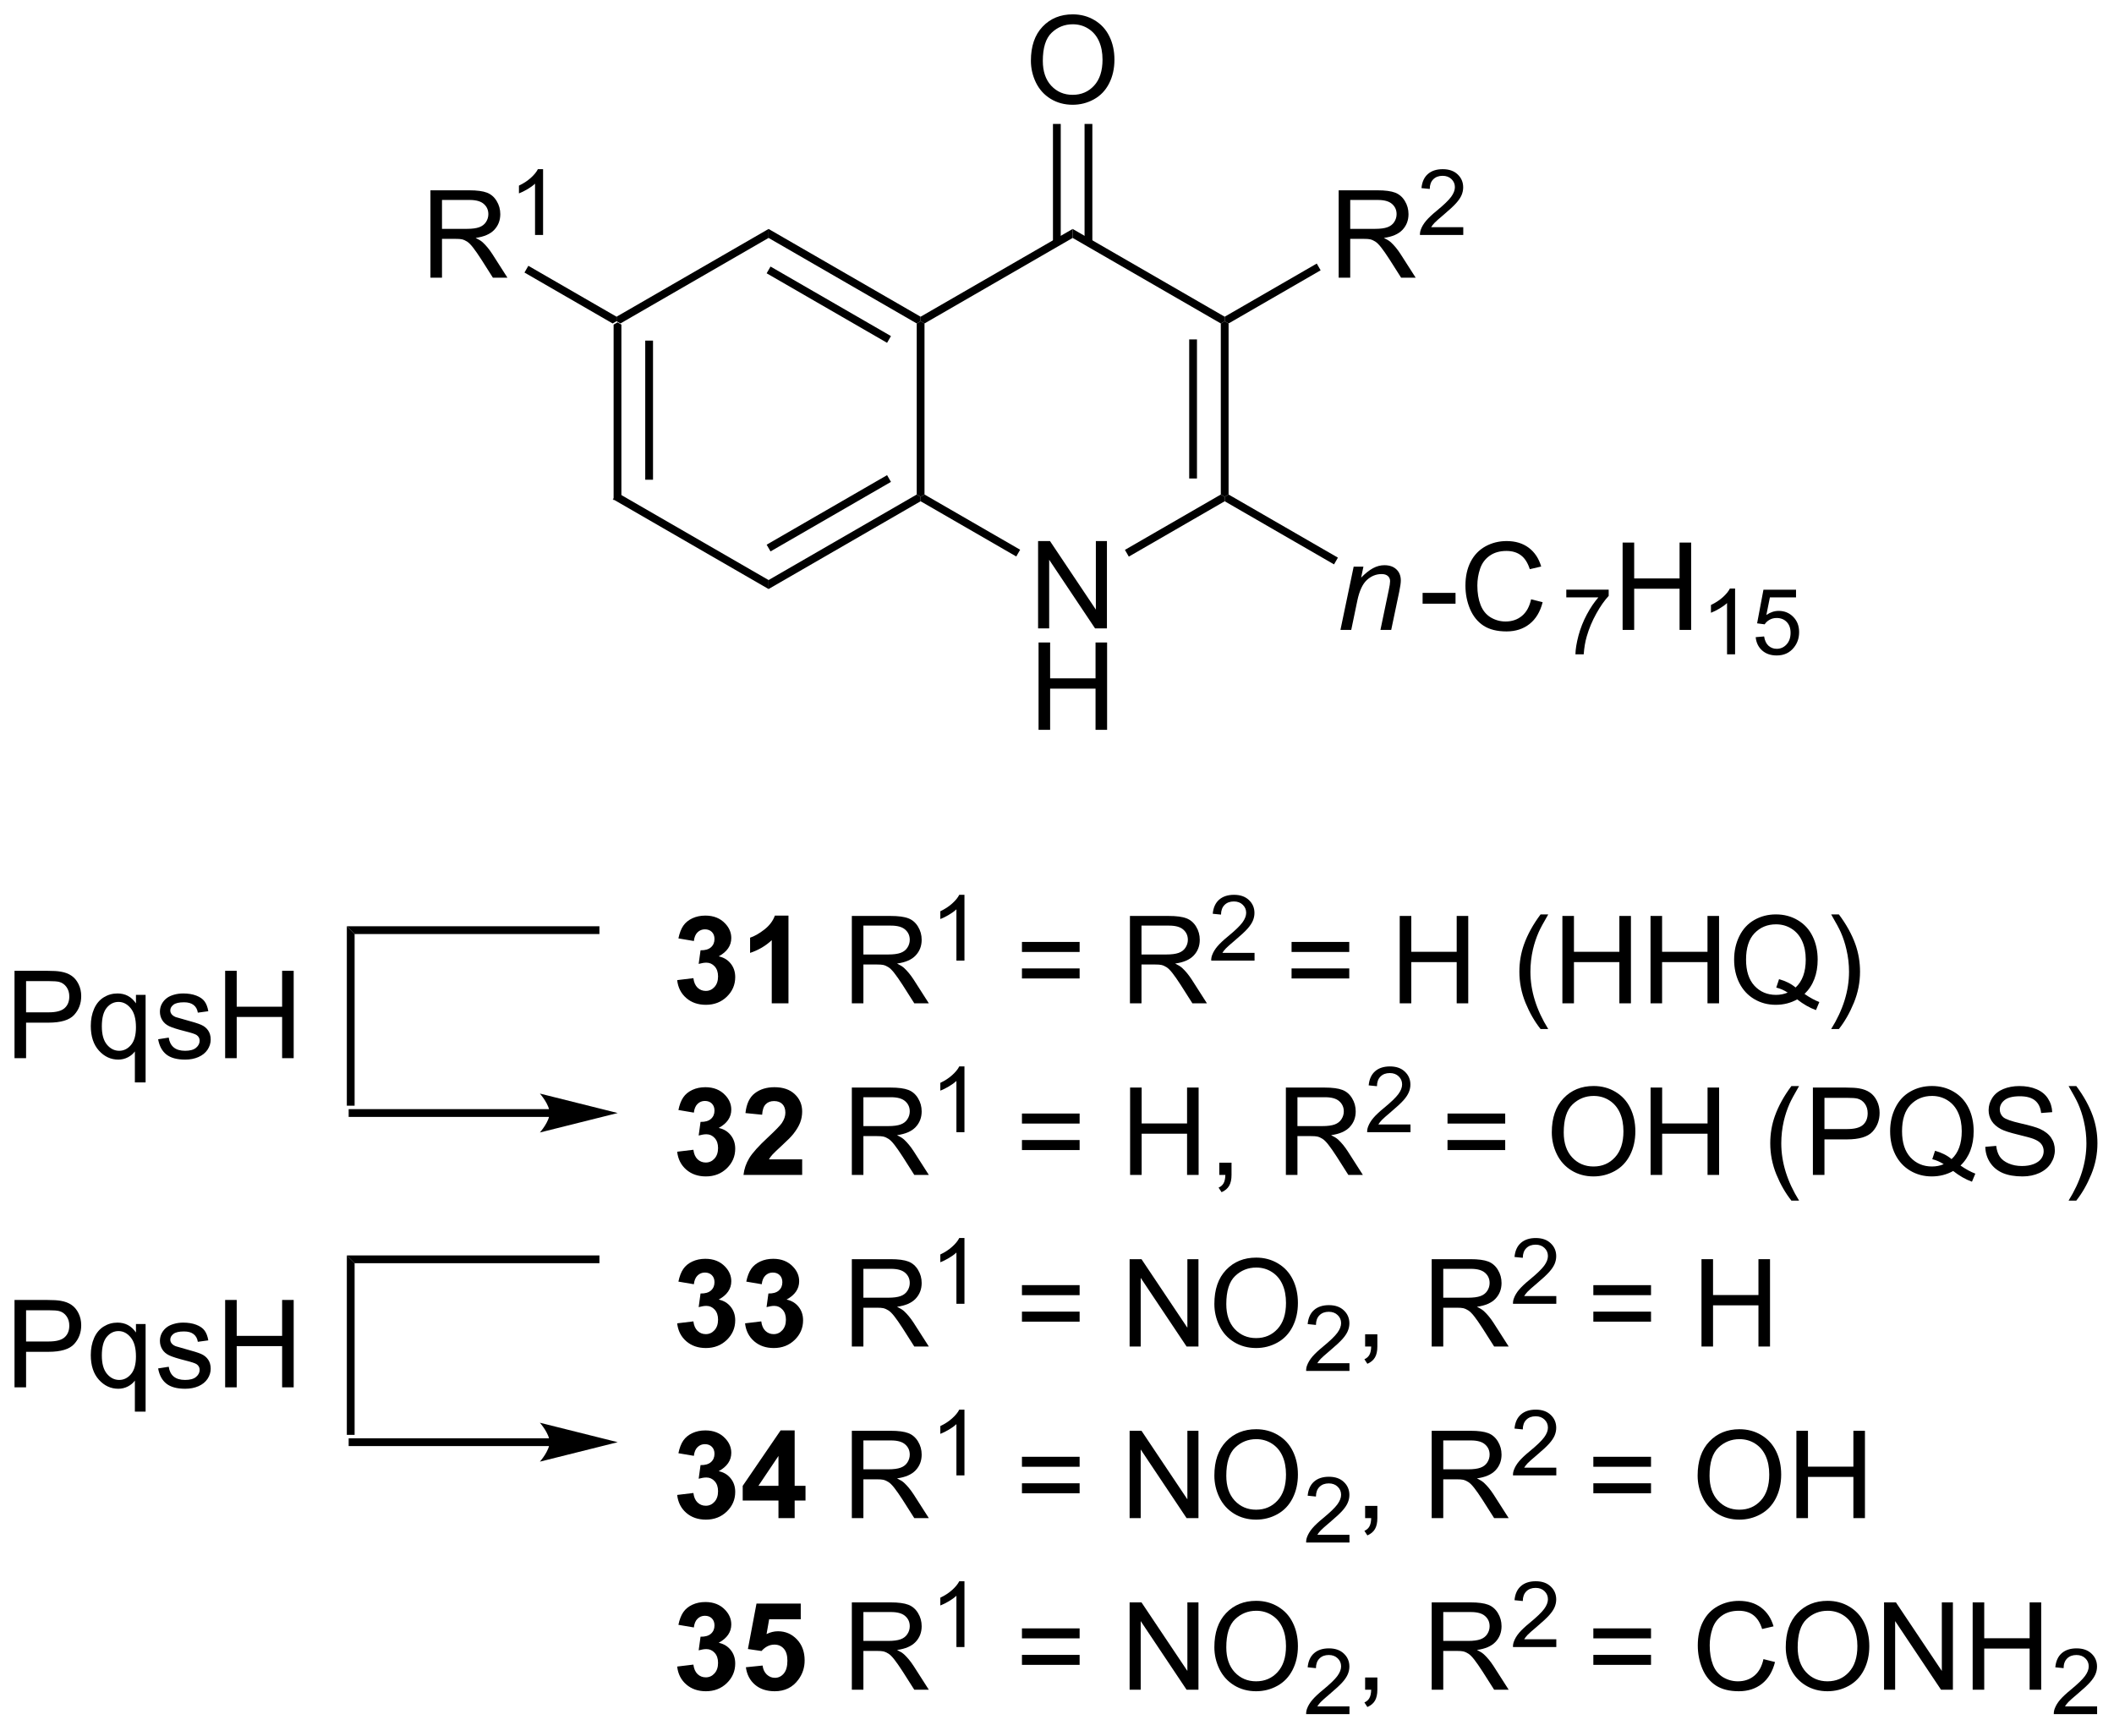 <?xml version="1.0" encoding="UTF-8"?>
<!DOCTYPE svg PUBLIC '-//W3C//DTD SVG 1.0//EN'
          'http://www.w3.org/TR/2001/REC-SVG-20010904/DTD/svg10.dtd'>
<svg stroke-dasharray="none" shape-rendering="auto" xmlns="http://www.w3.org/2000/svg" font-family="'Dialog'" text-rendering="auto" width="190" fill-opacity="1" color-interpolation="auto" color-rendering="auto" preserveAspectRatio="xMidYMid meet" font-size="12px" viewBox="0 0 190 156" fill="black" xmlns:xlink="http://www.w3.org/1999/xlink" stroke="black" image-rendering="auto" stroke-miterlimit="10" stroke-linecap="square" stroke-linejoin="miter" font-style="normal" stroke-width="1" height="156" stroke-dashoffset="0" font-weight="normal" stroke-opacity="1"
><!--Generated by the Batik Graphics2D SVG Generator--><defs id="genericDefs"
  /><g
  ><defs id="defs1"
    ><clipPath clipPathUnits="userSpaceOnUse" id="clipPath1"
      ><path d="M1.268 1.598 L143.72 1.598 L143.72 118.217 L1.268 118.217 L1.268 1.598 Z"
      /></clipPath
      ><clipPath clipPathUnits="userSpaceOnUse" id="clipPath2"
      ><path d="M60.733 89.885 L60.733 203.262 L199.225 203.262 L199.225 89.885 Z"
      /></clipPath
    ></defs
    ><g transform="scale(1.333,1.333) translate(-1.268,-1.598) matrix(1.029,0,0,1.029,-61.203,-90.858)"
    ><path d="M100.917 111.121 L101.172 110.973 L101.427 111.121 L101.427 122.335 L100.917 122.629 ZM102.989 112.169 L102.989 121.286 L103.499 121.286 L103.499 112.169 Z" stroke="none" clip-path="url(#clipPath2)"
    /></g
    ><g transform="matrix(1.371,0,0,1.371,-83.294,-123.275)"
    ><path d="M100.917 122.629 L101.427 122.335 L111.139 127.942 L111.139 128.531 Z" stroke="none" clip-path="url(#clipPath2)"
    /></g
    ><g transform="matrix(1.371,0,0,1.371,-83.294,-123.275)"
    ><path d="M111.139 128.531 L111.139 127.942 L120.851 122.335 L121.106 122.482 L121.106 122.777 ZM111.267 126.065 L119.162 121.507 L118.907 121.065 L111.012 125.624 Z" stroke="none" clip-path="url(#clipPath2)"
    /></g
    ><g transform="matrix(1.371,0,0,1.371,-83.294,-123.275)"
    ><path d="M121.361 122.335 L121.106 122.482 L120.851 122.335 L120.851 111.121 L121.106 110.973 L121.361 111.121 Z" stroke="none" clip-path="url(#clipPath2)"
    /></g
    ><g transform="matrix(1.371,0,0,1.371,-83.294,-123.275)"
    ><path d="M121.106 110.679 L121.106 110.973 L120.851 111.121 L111.139 105.514 L111.139 104.925 ZM119.162 111.948 L111.267 107.39 L111.012 107.832 L118.907 112.39 Z" stroke="none" clip-path="url(#clipPath2)"
    /></g
    ><g transform="matrix(1.371,0,0,1.371,-83.294,-123.275)"
    ><path d="M111.139 104.925 L111.139 105.514 L101.427 111.121 L101.172 110.973 L101.172 110.679 Z" stroke="none" clip-path="url(#clipPath2)"
    /></g
    ><g transform="matrix(1.371,0,0,1.371,-83.294,-123.275)"
    ><path d="M128.807 131.112 L128.807 125.385 L129.586 125.385 L132.594 129.88 L132.594 125.385 L133.32 125.385 L133.32 131.112 L132.542 131.112 L129.534 126.612 L129.534 131.112 L128.807 131.112 Z" stroke="none" clip-path="url(#clipPath2)"
    /></g
    ><g transform="matrix(1.371,0,0,1.371,-83.294,-123.275)"
    ><path d="M128.838 137.761 L128.838 132.035 L129.596 132.035 L129.596 134.386 L132.573 134.386 L132.573 132.035 L133.331 132.035 L133.331 137.761 L132.573 137.761 L132.573 135.061 L129.596 135.061 L129.596 137.761 L128.838 137.761 Z" stroke="none" clip-path="url(#clipPath2)"
    /></g
    ><g transform="matrix(1.371,0,0,1.371,-83.294,-123.275)"
    ><path d="M121.106 122.777 L121.106 122.482 L121.361 122.335 L127.631 125.955 L127.376 126.397 Z" stroke="none" clip-path="url(#clipPath2)"
    /></g
    ><g transform="matrix(1.371,0,0,1.371,-83.294,-123.275)"
    ><path d="M134.754 126.406 L134.499 125.964 L140.785 122.335 L141.04 122.482 L141.04 122.777 Z" stroke="none" clip-path="url(#clipPath2)"
    /></g
    ><g transform="matrix(1.371,0,0,1.371,-83.294,-123.275)"
    ><path d="M141.295 122.335 L141.04 122.482 L140.785 122.335 L140.785 111.121 L141.04 110.973 L141.295 111.121 ZM139.223 121.286 L139.223 112.169 L138.713 112.169 L138.713 121.286 Z" stroke="none" clip-path="url(#clipPath2)"
    /></g
    ><g transform="matrix(1.371,0,0,1.371,-83.294,-123.275)"
    ><path d="M141.04 110.679 L141.04 110.973 L140.785 111.121 L131.073 105.514 L131.073 104.925 Z" stroke="none" clip-path="url(#clipPath2)"
    /></g
    ><g transform="matrix(1.371,0,0,1.371,-83.294,-123.275)"
    ><path d="M131.073 104.925 L131.073 105.514 L121.361 111.121 L121.106 110.973 L121.106 110.679 Z" stroke="none" clip-path="url(#clipPath2)"
    /></g
    ><g transform="matrix(1.371,0,0,1.371,-83.294,-123.275)"
    ><path d="M148.628 131.211 L149.495 127.063 L150.135 127.063 L149.984 127.784 Q150.401 127.36 150.763 127.165 Q151.128 126.969 151.508 126.969 Q152.01 126.969 152.297 127.243 Q152.586 127.516 152.586 127.972 Q152.586 128.204 152.484 128.698 L151.956 131.211 L151.25 131.211 L151.799 128.581 Q151.883 128.198 151.883 128.016 Q151.883 127.808 151.74 127.68 Q151.596 127.55 151.328 127.55 Q150.784 127.55 150.359 127.941 Q149.938 128.331 149.737 129.282 L149.336 131.211 L148.628 131.211 Z" stroke="none" clip-path="url(#clipPath2)"
    /></g
    ><g transform="matrix(1.371,0,0,1.371,-83.294,-123.275)"
    ><path d="M154.014 129.493 L154.014 128.784 L156.173 128.784 L156.173 129.493 L154.014 129.493 ZM161.126 129.204 L161.884 129.394 Q161.647 130.329 161.027 130.821 Q160.408 131.31 159.514 131.31 Q158.587 131.31 158.007 130.933 Q157.429 130.555 157.124 129.842 Q156.822 129.125 156.822 128.305 Q156.822 127.409 157.163 126.745 Q157.507 126.079 158.137 125.732 Q158.767 125.386 159.525 125.386 Q160.384 125.386 160.97 125.823 Q161.556 126.261 161.788 127.055 L161.041 127.23 Q160.843 126.605 160.462 126.321 Q160.085 126.034 159.509 126.034 Q158.85 126.034 158.405 126.352 Q157.962 126.667 157.783 127.201 Q157.603 127.735 157.603 128.3 Q157.603 129.032 157.816 129.576 Q158.03 130.12 158.478 130.391 Q158.929 130.659 159.452 130.659 Q160.087 130.659 160.527 130.292 Q160.97 129.925 161.126 129.204 Z" stroke="none" clip-path="url(#clipPath2)"
    /></g
    ><g transform="matrix(1.371,0,0,1.371,-83.294,-123.275)"
    ><path d="M163.434 129.079 L163.434 128.571 L166.213 128.571 L166.213 128.981 Q165.803 129.419 165.4 130.143 Q164.998 130.866 164.777 131.63 Q164.619 132.169 164.576 132.811 L164.033 132.811 Q164.043 132.304 164.232 131.587 Q164.424 130.868 164.779 130.202 Q165.135 129.536 165.537 129.079 L163.434 129.079 Z" stroke="none" clip-path="url(#clipPath2)"
    /></g
    ><g transform="matrix(1.371,0,0,1.371,-83.294,-123.275)"
    ><path d="M167.126 131.211 L167.126 125.485 L167.884 125.485 L167.884 127.836 L170.86 127.836 L170.86 125.485 L171.618 125.485 L171.618 131.211 L170.86 131.211 L170.86 128.511 L167.884 128.511 L167.884 131.211 L167.126 131.211 Z" stroke="none" clip-path="url(#clipPath2)"
    /></g
    ><g transform="matrix(1.371,0,0,1.371,-83.294,-123.275)"
    ><path d="M174.499 132.811 L173.972 132.811 L173.972 129.45 Q173.78 129.632 173.472 129.813 Q173.163 129.995 172.917 130.087 L172.917 129.577 Q173.358 129.368 173.689 129.073 Q174.02 128.776 174.159 128.499 L174.499 128.499 L174.499 132.811 ZM175.85 131.686 L176.402 131.639 Q176.465 132.044 176.688 132.247 Q176.912 132.45 177.228 132.45 Q177.609 132.45 177.873 132.163 Q178.137 131.876 178.137 131.401 Q178.137 130.95 177.883 130.69 Q177.631 130.429 177.221 130.429 Q176.965 130.429 176.76 130.546 Q176.555 130.661 176.438 130.845 L175.943 130.78 L176.359 128.575 L178.494 128.575 L178.494 129.079 L176.781 129.079 L176.549 130.233 Q176.935 129.964 177.361 129.964 Q177.924 129.964 178.31 130.354 Q178.697 130.743 178.697 131.354 Q178.697 131.938 178.357 132.362 Q177.943 132.886 177.228 132.886 Q176.643 132.886 176.272 132.558 Q175.902 132.227 175.85 131.686 Z" stroke="none" clip-path="url(#clipPath2)"
    /></g
    ><g transform="matrix(1.371,0,0,1.371,-83.294,-123.275)"
    ><path d="M141.04 122.777 L141.04 122.482 L141.295 122.335 L148.462 126.473 L148.207 126.915 Z" stroke="none" clip-path="url(#clipPath2)"
    /></g
    ><g transform="matrix(1.371,0,0,1.371,-83.294,-123.275)"
    ><path d="M128.336 93.896 Q128.336 92.469 129.101 91.665 Q129.867 90.857 131.078 90.857 Q131.87 90.857 132.505 91.238 Q133.143 91.615 133.476 92.292 Q133.812 92.969 133.812 93.829 Q133.812 94.701 133.461 95.389 Q133.109 96.076 132.463 96.43 Q131.82 96.784 131.073 96.784 Q130.266 96.784 129.627 96.394 Q128.992 96.001 128.664 95.326 Q128.336 94.649 128.336 93.896 ZM129.117 93.907 Q129.117 94.943 129.672 95.54 Q130.229 96.133 131.07 96.133 Q131.924 96.133 132.476 95.532 Q133.031 94.93 133.031 93.826 Q133.031 93.126 132.794 92.605 Q132.557 92.084 132.101 91.797 Q131.648 91.508 131.081 91.508 Q130.276 91.508 129.695 92.063 Q129.117 92.615 129.117 93.907 Z" stroke="none" clip-path="url(#clipPath2)"
    /></g
    ><g transform="matrix(1.371,0,0,1.371,-83.294,-123.275)"
    ><path d="M132.364 105.817 L132.364 98.041 L131.853 98.041 L131.853 105.817 ZM130.292 105.817 L130.292 98.041 L129.782 98.041 L129.782 105.817 Z" stroke="none" clip-path="url(#clipPath2)"
    /></g
    ><g transform="matrix(1.371,0,0,1.371,-83.294,-123.275)"
    ><path d="M88.972 108.119 L88.972 102.392 L91.512 102.392 Q92.277 102.392 92.676 102.546 Q93.074 102.7 93.311 103.091 Q93.551 103.481 93.551 103.955 Q93.551 104.564 93.155 104.984 Q92.762 105.4 91.936 105.512 Q92.238 105.658 92.394 105.799 Q92.725 106.103 93.022 106.559 L94.019 108.119 L93.066 108.119 L92.308 106.926 Q91.975 106.411 91.759 106.137 Q91.545 105.864 91.376 105.754 Q91.207 105.645 91.03 105.603 Q90.902 105.575 90.608 105.575 L89.73 105.575 L89.73 108.119 L88.972 108.119 ZM89.73 104.919 L91.358 104.919 Q91.879 104.919 92.17 104.812 Q92.465 104.705 92.616 104.468 Q92.769 104.231 92.769 103.955 Q92.769 103.549 92.472 103.288 Q92.178 103.025 91.543 103.025 L89.73 103.025 L89.73 104.919 Z" stroke="none" clip-path="url(#clipPath2)"
    /></g
    ><g transform="matrix(1.371,0,0,1.371,-83.294,-123.275)"
    ><path d="M96.356 105.319 L95.829 105.319 L95.829 101.958 Q95.637 102.139 95.329 102.321 Q95.02 102.503 94.774 102.594 L94.774 102.085 Q95.215 101.876 95.546 101.581 Q95.877 101.284 96.016 101.007 L96.356 101.007 L96.356 105.319 Z" stroke="none" clip-path="url(#clipPath2)"
    /></g
    ><g transform="matrix(1.371,0,0,1.371,-83.294,-123.275)"
    ><path d="M101.172 110.679 L101.172 110.973 L100.917 111.121 L95.136 107.783 L95.391 107.341 Z" stroke="none" clip-path="url(#clipPath2)"
    /></g
    ><g transform="matrix(1.371,0,0,1.371,-83.294,-123.275)"
    ><path d="M148.512 108.119 L148.512 102.392 L151.051 102.392 Q151.816 102.392 152.215 102.546 Q152.613 102.7 152.85 103.091 Q153.09 103.481 153.09 103.955 Q153.09 104.564 152.694 104.984 Q152.301 105.4 151.475 105.512 Q151.777 105.658 151.934 105.799 Q152.264 106.103 152.561 106.559 L153.559 108.119 L152.605 108.119 L151.847 106.926 Q151.514 106.411 151.298 106.137 Q151.084 105.864 150.915 105.754 Q150.746 105.645 150.569 105.603 Q150.441 105.575 150.147 105.575 L149.269 105.575 L149.269 108.119 L148.512 108.119 ZM149.269 104.919 L150.897 104.919 Q151.418 104.919 151.709 104.812 Q152.004 104.705 152.155 104.468 Q152.309 104.231 152.309 103.955 Q152.309 103.549 152.012 103.288 Q151.717 103.025 151.082 103.025 L149.269 103.025 L149.269 104.919 Z" stroke="none" clip-path="url(#clipPath2)"
    /></g
    ><g transform="matrix(1.371,0,0,1.371,-83.294,-123.275)"
    ><path d="M156.68 104.811 L156.68 105.319 L153.84 105.319 Q153.834 105.128 153.903 104.952 Q154.01 104.663 154.249 104.382 Q154.489 104.1 154.94 103.731 Q155.639 103.157 155.885 102.821 Q156.131 102.485 156.131 102.186 Q156.131 101.874 155.907 101.659 Q155.684 101.442 155.323 101.442 Q154.942 101.442 154.713 101.671 Q154.485 101.899 154.483 102.303 L153.94 102.249 Q153.997 101.641 154.36 101.325 Q154.723 101.007 155.334 101.007 Q155.954 101.007 156.313 101.35 Q156.674 101.692 156.674 102.198 Q156.674 102.456 156.569 102.706 Q156.463 102.954 156.217 103.229 Q155.973 103.505 155.405 103.985 Q154.93 104.384 154.795 104.526 Q154.661 104.669 154.573 104.811 L156.68 104.811 Z" stroke="none" clip-path="url(#clipPath2)"
    /></g
    ><g transform="matrix(1.371,0,0,1.371,-83.294,-123.275)"
    ><path d="M141.295 111.121 L141.04 110.973 L141.04 110.679 L147.075 107.194 L147.33 107.636 Z" stroke="none" clip-path="url(#clipPath2)"
    /></g
    ><g transform="matrix(1.371,0,0,1.371,-83.294,-123.275)"
    ><path d="M105.147 154.169 L106.21 154.041 Q106.26 154.447 106.481 154.663 Q106.705 154.877 107.022 154.877 Q107.361 154.877 107.593 154.619 Q107.827 154.361 107.827 153.924 Q107.827 153.51 107.603 153.268 Q107.382 153.025 107.061 153.025 Q106.851 153.025 106.556 153.106 L106.679 152.213 Q107.124 152.223 107.358 152.02 Q107.593 151.814 107.593 151.473 Q107.593 151.184 107.421 151.012 Q107.249 150.84 106.963 150.84 Q106.681 150.84 106.481 151.036 Q106.283 151.231 106.241 151.606 L105.228 151.434 Q105.335 150.916 105.546 150.606 Q105.76 150.294 106.14 150.117 Q106.522 149.939 106.994 149.939 Q107.804 149.939 108.291 150.455 Q108.694 150.877 108.694 151.408 Q108.694 152.161 107.869 152.611 Q108.361 152.715 108.655 153.083 Q108.952 153.45 108.952 153.971 Q108.952 154.723 108.4 155.257 Q107.851 155.788 107.03 155.788 Q106.252 155.788 105.739 155.34 Q105.228 154.893 105.147 154.169 ZM112.443 155.689 L111.347 155.689 L111.347 151.551 Q110.745 152.114 109.927 152.385 L109.927 151.387 Q110.357 151.247 110.86 150.856 Q111.365 150.463 111.552 149.939 L112.443 149.939 L112.443 155.689 Z" stroke="none" clip-path="url(#clipPath2)"
    /></g
    ><g transform="matrix(1.371,0,0,1.371,-83.294,-123.275)"
    ><path d="M116.597 155.689 L116.597 149.963 L119.136 149.963 Q119.901 149.963 120.3 150.117 Q120.698 150.27 120.935 150.661 Q121.175 151.051 121.175 151.525 Q121.175 152.135 120.779 152.554 Q120.386 152.971 119.56 153.083 Q119.862 153.228 120.019 153.369 Q120.349 153.674 120.646 154.13 L121.644 155.689 L120.691 155.689 L119.933 154.497 Q119.599 153.981 119.383 153.708 Q119.17 153.434 119 153.325 Q118.831 153.215 118.654 153.174 Q118.526 153.145 118.232 153.145 L117.355 153.145 L117.355 155.689 L116.597 155.689 ZM117.355 152.489 L118.982 152.489 Q119.503 152.489 119.795 152.382 Q120.089 152.275 120.24 152.038 Q120.394 151.801 120.394 151.525 Q120.394 151.119 120.097 150.859 Q119.802 150.596 119.167 150.596 L117.355 150.596 L117.355 152.489 Z" stroke="none" clip-path="url(#clipPath2)"
    /></g
    ><g transform="matrix(1.371,0,0,1.371,-83.294,-123.275)"
    ><path d="M123.98 152.889 L123.453 152.889 L123.453 149.528 Q123.261 149.71 122.953 149.891 Q122.644 150.073 122.398 150.165 L122.398 149.655 Q122.84 149.446 123.17 149.151 Q123.502 148.854 123.64 148.577 L123.98 148.577 L123.98 152.889 Z" stroke="none" clip-path="url(#clipPath2)"
    /></g
    ><g transform="matrix(1.371,0,0,1.371,-83.294,-123.275)"
    ><path d="M131.53 152.322 L127.749 152.322 L127.749 151.666 L131.53 151.666 L131.53 152.322 ZM131.53 154.059 L127.749 154.059 L127.749 153.403 L131.53 153.403 L131.53 154.059 ZM134.828 155.689 L134.828 149.963 L137.367 149.963 Q138.133 149.963 138.531 150.117 Q138.93 150.27 139.167 150.661 Q139.406 151.051 139.406 151.525 Q139.406 152.135 139.011 152.554 Q138.617 152.971 137.792 153.083 Q138.094 153.228 138.25 153.369 Q138.581 153.674 138.878 154.13 L139.875 155.689 L138.922 155.689 L138.164 154.497 Q137.831 153.981 137.615 153.708 Q137.401 153.434 137.232 153.325 Q137.063 153.215 136.886 153.174 Q136.758 153.145 136.464 153.145 L135.586 153.145 L135.586 155.689 L134.828 155.689 ZM135.586 152.489 L137.214 152.489 Q137.734 152.489 138.026 152.382 Q138.32 152.275 138.471 152.038 Q138.625 151.801 138.625 151.525 Q138.625 151.119 138.328 150.859 Q138.034 150.596 137.399 150.596 L135.586 150.596 L135.586 152.489 Z" stroke="none" clip-path="url(#clipPath2)"
    /></g
    ><g transform="matrix(1.371,0,0,1.371,-83.294,-123.275)"
    ><path d="M142.997 152.382 L142.997 152.889 L140.157 152.889 Q140.151 152.698 140.219 152.522 Q140.327 152.233 140.565 151.952 Q140.805 151.671 141.256 151.302 Q141.956 150.727 142.202 150.391 Q142.448 150.055 142.448 149.757 Q142.448 149.444 142.223 149.229 Q142.001 149.012 141.639 149.012 Q141.258 149.012 141.03 149.241 Q140.802 149.47 140.799 149.874 L140.256 149.819 Q140.313 149.212 140.677 148.895 Q141.04 148.577 141.651 148.577 Q142.27 148.577 142.63 148.921 Q142.991 149.262 142.991 149.768 Q142.991 150.026 142.886 150.276 Q142.78 150.524 142.534 150.8 Q142.29 151.075 141.721 151.555 Q141.247 151.954 141.112 152.096 Q140.977 152.239 140.889 152.382 L142.997 152.382 Z" stroke="none" clip-path="url(#clipPath2)"
    /></g
    ><g transform="matrix(1.371,0,0,1.371,-83.294,-123.275)"
    ><path d="M149.206 152.322 L145.424 152.322 L145.424 151.666 L149.206 151.666 L149.206 152.322 ZM149.206 154.059 L145.424 154.059 L145.424 153.403 L149.206 153.403 L149.206 154.059 ZM152.514 155.689 L152.514 149.963 L153.272 149.963 L153.272 152.314 L156.249 152.314 L156.249 149.963 L157.006 149.963 L157.006 155.689 L156.249 155.689 L156.249 152.989 L153.272 152.989 L153.272 155.689 L152.514 155.689 ZM161.746 157.374 Q161.163 156.64 160.759 155.655 Q160.358 154.669 160.358 153.614 Q160.358 152.684 160.66 151.833 Q161.012 150.846 161.746 149.864 L162.249 149.864 Q161.777 150.676 161.624 151.025 Q161.387 151.564 161.249 152.15 Q161.082 152.88 161.082 153.619 Q161.082 155.497 162.249 157.374 L161.746 157.374 ZM163.178 155.689 L163.178 149.963 L163.936 149.963 L163.936 152.314 L166.913 152.314 L166.913 149.963 L167.671 149.963 L167.671 155.689 L166.913 155.689 L166.913 152.989 L163.936 152.989 L163.936 155.689 L163.178 155.689 ZM168.956 155.689 L168.956 149.963 L169.714 149.963 L169.714 152.314 L172.69 152.314 L172.69 149.963 L173.448 149.963 L173.448 155.689 L172.69 155.689 L172.69 152.989 L169.714 152.989 L169.714 155.689 L168.956 155.689 ZM179.051 155.075 Q179.577 155.439 180.022 155.606 L179.801 156.135 Q179.184 155.913 178.569 155.432 Q177.934 155.788 177.163 155.788 Q176.387 155.788 175.754 155.413 Q175.121 155.036 174.777 154.356 Q174.436 153.676 174.436 152.825 Q174.436 151.978 174.78 151.283 Q175.124 150.588 175.759 150.226 Q176.395 149.861 177.178 149.861 Q177.973 149.861 178.608 150.239 Q179.246 150.614 179.579 151.294 Q179.913 151.971 179.913 152.822 Q179.913 153.528 179.697 154.093 Q179.483 154.658 179.051 155.075 ZM177.381 154.106 Q178.038 154.291 178.465 154.653 Q179.131 154.044 179.131 152.822 Q179.131 152.127 178.895 151.609 Q178.66 151.088 178.204 150.801 Q177.749 150.512 177.184 150.512 Q176.335 150.512 175.775 151.093 Q175.218 151.674 175.218 152.825 Q175.218 153.942 175.77 154.541 Q176.324 155.137 177.184 155.137 Q177.59 155.137 177.949 154.986 Q177.593 154.755 177.199 154.658 L177.381 154.106 ZM181.305 157.374 L180.799 157.374 Q181.969 155.497 181.969 153.619 Q181.969 152.885 181.799 152.161 Q181.667 151.575 181.43 151.036 Q181.276 150.684 180.799 149.864 L181.305 149.864 Q182.039 150.846 182.391 151.833 Q182.69 152.684 182.69 153.614 Q182.69 154.669 182.286 155.655 Q181.883 156.64 181.305 157.374 Z" stroke="none" clip-path="url(#clipPath2)"
    /></g
    ><g transform="matrix(1.371,0,0,1.371,-83.294,-123.275)"
    ><path d="M105.147 165.419 L106.21 165.291 Q106.26 165.697 106.481 165.913 Q106.705 166.127 107.022 166.127 Q107.361 166.127 107.593 165.869 Q107.827 165.611 107.827 165.174 Q107.827 164.76 107.603 164.518 Q107.382 164.275 107.061 164.275 Q106.851 164.275 106.556 164.356 L106.679 163.463 Q107.124 163.473 107.358 163.27 Q107.593 163.064 107.593 162.723 Q107.593 162.434 107.421 162.262 Q107.249 162.09 106.963 162.09 Q106.681 162.09 106.481 162.286 Q106.283 162.481 106.241 162.856 L105.228 162.684 Q105.335 162.166 105.546 161.856 Q105.76 161.544 106.14 161.367 Q106.522 161.189 106.994 161.189 Q107.804 161.189 108.291 161.705 Q108.694 162.127 108.694 162.658 Q108.694 163.411 107.869 163.861 Q108.361 163.965 108.655 164.333 Q108.952 164.7 108.952 165.221 Q108.952 165.973 108.4 166.507 Q107.851 167.038 107.03 167.038 Q106.252 167.038 105.739 166.59 Q105.228 166.143 105.147 165.419 ZM113.341 165.919 L113.341 166.939 L109.495 166.939 Q109.558 166.361 109.87 165.843 Q110.183 165.325 111.105 164.471 Q111.847 163.778 112.013 163.533 Q112.24 163.192 112.24 162.861 Q112.24 162.494 112.042 162.296 Q111.847 162.098 111.498 162.098 Q111.154 162.098 110.951 162.307 Q110.748 162.512 110.716 162.994 L109.623 162.885 Q109.722 161.978 110.237 161.585 Q110.753 161.189 111.526 161.189 Q112.373 161.189 112.857 161.648 Q113.341 162.103 113.341 162.783 Q113.341 163.169 113.204 163.52 Q113.066 163.869 112.763 164.252 Q112.566 164.505 112.045 164.981 Q111.526 165.458 111.386 165.614 Q111.248 165.77 111.162 165.919 L113.341 165.919 Z" stroke="none" clip-path="url(#clipPath2)"
    /></g
    ><g transform="matrix(1.371,0,0,1.371,-83.294,-123.275)"
    ><path d="M116.597 166.939 L116.597 161.213 L119.136 161.213 Q119.901 161.213 120.3 161.367 Q120.698 161.52 120.935 161.911 Q121.175 162.301 121.175 162.775 Q121.175 163.385 120.779 163.804 Q120.386 164.221 119.56 164.333 Q119.862 164.478 120.019 164.619 Q120.349 164.924 120.646 165.38 L121.644 166.939 L120.691 166.939 L119.933 165.747 Q119.599 165.231 119.383 164.958 Q119.17 164.684 119 164.575 Q118.831 164.465 118.654 164.424 Q118.526 164.395 118.232 164.395 L117.355 164.395 L117.355 166.939 L116.597 166.939 ZM117.355 163.739 L118.982 163.739 Q119.503 163.739 119.795 163.632 Q120.089 163.525 120.24 163.288 Q120.394 163.051 120.394 162.775 Q120.394 162.369 120.097 162.109 Q119.802 161.846 119.167 161.846 L117.355 161.846 L117.355 163.739 Z" stroke="none" clip-path="url(#clipPath2)"
    /></g
    ><g transform="matrix(1.371,0,0,1.371,-83.294,-123.275)"
    ><path d="M123.98 164.139 L123.453 164.139 L123.453 160.778 Q123.261 160.96 122.953 161.141 Q122.644 161.323 122.398 161.415 L122.398 160.905 Q122.84 160.696 123.17 160.401 Q123.502 160.104 123.64 159.827 L123.98 159.827 L123.98 164.139 Z" stroke="none" clip-path="url(#clipPath2)"
    /></g
    ><g transform="matrix(1.371,0,0,1.371,-83.294,-123.275)"
    ><path d="M131.53 163.572 L127.749 163.572 L127.749 162.916 L131.53 162.916 L131.53 163.572 ZM131.53 165.309 L127.749 165.309 L127.749 164.653 L131.53 164.653 L131.53 165.309 ZM134.839 166.939 L134.839 161.213 L135.596 161.213 L135.596 163.564 L138.573 163.564 L138.573 161.213 L139.331 161.213 L139.331 166.939 L138.573 166.939 L138.573 164.239 L135.596 164.239 L135.596 166.939 L134.839 166.939 ZM140.686 166.939 L140.686 166.137 L141.488 166.137 L141.488 166.939 Q141.488 167.382 141.332 167.653 Q141.176 167.924 140.835 168.072 L140.639 167.773 Q140.863 167.674 140.968 167.484 Q141.074 167.296 141.085 166.939 L140.686 166.939 ZM145.051 166.939 L145.051 161.213 L147.59 161.213 Q148.356 161.213 148.754 161.367 Q149.152 161.52 149.389 161.911 Q149.629 162.301 149.629 162.775 Q149.629 163.385 149.233 163.804 Q148.84 164.221 148.014 164.333 Q148.316 164.478 148.473 164.619 Q148.804 164.924 149.1 165.38 L150.098 166.939 L149.145 166.939 L148.387 165.747 Q148.054 165.231 147.837 164.958 Q147.624 164.684 147.454 164.575 Q147.285 164.465 147.108 164.424 Q146.981 164.395 146.686 164.395 L145.809 164.395 L145.809 166.939 L145.051 166.939 ZM145.809 163.739 L147.436 163.739 Q147.957 163.739 148.249 163.632 Q148.543 163.525 148.694 163.288 Q148.848 163.051 148.848 162.775 Q148.848 162.369 148.551 162.109 Q148.257 161.846 147.621 161.846 L145.809 161.846 L145.809 163.739 Z" stroke="none" clip-path="url(#clipPath2)"
    /></g
    ><g transform="matrix(1.371,0,0,1.371,-83.294,-123.275)"
    ><path d="M153.22 163.632 L153.22 164.139 L150.38 164.139 Q150.374 163.948 150.442 163.772 Q150.55 163.483 150.788 163.202 Q151.028 162.921 151.479 162.552 Q152.179 161.977 152.425 161.641 Q152.671 161.305 152.671 161.007 Q152.671 160.694 152.446 160.479 Q152.223 160.262 151.862 160.262 Q151.481 160.262 151.253 160.491 Q151.024 160.72 151.022 161.124 L150.479 161.069 Q150.536 160.462 150.899 160.145 Q151.262 159.827 151.874 159.827 Q152.493 159.827 152.852 160.171 Q153.214 160.512 153.214 161.018 Q153.214 161.276 153.108 161.526 Q153.003 161.774 152.757 162.05 Q152.512 162.325 151.944 162.805 Q151.47 163.204 151.335 163.346 Q151.2 163.489 151.112 163.632 L153.22 163.632 Z" stroke="none" clip-path="url(#clipPath2)"
    /></g
    ><g transform="matrix(1.371,0,0,1.371,-83.294,-123.275)"
    ><path d="M159.429 163.572 L155.647 163.572 L155.647 162.916 L159.429 162.916 L159.429 163.572 ZM159.429 165.309 L155.647 165.309 L155.647 164.653 L159.429 164.653 L159.429 165.309 ZM162.484 164.15 Q162.484 162.723 163.25 161.919 Q164.016 161.111 165.227 161.111 Q166.018 161.111 166.654 161.492 Q167.292 161.869 167.625 162.546 Q167.961 163.223 167.961 164.083 Q167.961 164.955 167.609 165.643 Q167.258 166.33 166.612 166.684 Q165.969 167.038 165.221 167.038 Q164.414 167.038 163.776 166.648 Q163.141 166.255 162.813 165.58 Q162.484 164.903 162.484 164.15 ZM163.266 164.161 Q163.266 165.197 163.82 165.794 Q164.378 166.387 165.219 166.387 Q166.073 166.387 166.625 165.786 Q167.18 165.184 167.18 164.08 Q167.18 163.38 166.943 162.859 Q166.706 162.338 166.25 162.051 Q165.797 161.762 165.229 161.762 Q164.425 161.762 163.844 162.317 Q163.266 162.869 163.266 164.161 ZM168.96 166.939 L168.96 161.213 L169.718 161.213 L169.718 163.564 L172.694 163.564 L172.694 161.213 L173.452 161.213 L173.452 166.939 L172.694 166.939 L172.694 164.239 L169.718 164.239 L169.718 166.939 L168.96 166.939 ZM178.191 168.624 Q177.608 167.89 177.204 166.905 Q176.804 165.919 176.804 164.864 Q176.804 163.934 177.106 163.083 Q177.457 162.096 178.191 161.114 L178.694 161.114 Q178.223 161.926 178.069 162.275 Q177.832 162.814 177.694 163.4 Q177.527 164.13 177.527 164.869 Q177.527 166.747 178.694 168.624 L178.191 168.624 ZM179.6 166.939 L179.6 161.213 L181.762 161.213 Q182.332 161.213 182.632 161.268 Q183.054 161.338 183.337 161.536 Q183.624 161.731 183.798 162.088 Q183.973 162.442 183.973 162.869 Q183.973 163.598 183.507 164.106 Q183.043 164.611 181.827 164.611 L180.358 164.611 L180.358 166.939 L179.6 166.939 ZM180.358 163.934 L181.84 163.934 Q182.574 163.934 182.882 163.661 Q183.191 163.387 183.191 162.893 Q183.191 162.533 183.009 162.278 Q182.827 162.02 182.53 161.939 Q182.34 161.887 181.824 161.887 L180.358 161.887 L180.358 163.934 ZM189.277 166.325 Q189.804 166.689 190.249 166.856 L190.027 167.385 Q189.41 167.163 188.796 166.682 Q188.16 167.038 187.389 167.038 Q186.613 167.038 185.981 166.663 Q185.348 166.286 185.004 165.606 Q184.663 164.926 184.663 164.075 Q184.663 163.228 185.007 162.533 Q185.35 161.838 185.986 161.476 Q186.621 161.111 187.405 161.111 Q188.199 161.111 188.835 161.489 Q189.473 161.864 189.806 162.544 Q190.139 163.221 190.139 164.072 Q190.139 164.778 189.923 165.343 Q189.71 165.908 189.277 166.325 ZM187.608 165.356 Q188.264 165.541 188.691 165.903 Q189.358 165.294 189.358 164.072 Q189.358 163.377 189.121 162.859 Q188.887 162.338 188.431 162.051 Q187.975 161.762 187.41 161.762 Q186.561 161.762 186.001 162.343 Q185.444 162.924 185.444 164.075 Q185.444 165.192 185.996 165.791 Q186.551 166.387 187.41 166.387 Q187.816 166.387 188.176 166.236 Q187.819 166.005 187.426 165.908 L187.608 165.356 ZM190.901 165.098 L191.617 165.036 Q191.667 165.465 191.852 165.742 Q192.039 166.018 192.43 166.187 Q192.82 166.356 193.307 166.356 Q193.742 166.356 194.073 166.228 Q194.406 166.098 194.568 165.874 Q194.729 165.65 194.729 165.385 Q194.729 165.114 194.573 164.913 Q194.417 164.713 194.057 164.575 Q193.828 164.486 193.039 164.296 Q192.25 164.106 191.932 163.939 Q191.524 163.723 191.32 163.405 Q191.12 163.088 191.12 162.692 Q191.12 162.26 191.365 161.882 Q191.612 161.505 192.083 161.309 Q192.557 161.114 193.136 161.114 Q193.774 161.114 194.258 161.32 Q194.745 161.525 195.005 161.924 Q195.268 162.322 195.289 162.825 L194.563 162.88 Q194.503 162.338 194.164 162.062 Q193.828 161.783 193.167 161.783 Q192.479 161.783 192.164 162.036 Q191.852 162.286 191.852 162.643 Q191.852 162.95 192.073 163.15 Q192.292 163.348 193.216 163.559 Q194.141 163.768 194.484 163.924 Q194.984 164.153 195.221 164.507 Q195.461 164.861 195.461 165.322 Q195.461 165.778 195.198 166.184 Q194.938 166.588 194.445 166.814 Q193.956 167.038 193.344 167.038 Q192.565 167.038 192.039 166.812 Q191.516 166.583 191.216 166.13 Q190.917 165.674 190.901 165.098 ZM196.867 168.624 L196.362 168.624 Q197.531 166.747 197.531 164.869 Q197.531 164.135 197.362 163.411 Q197.229 162.825 196.992 162.286 Q196.839 161.934 196.362 161.114 L196.867 161.114 Q197.602 162.096 197.953 163.083 Q198.253 163.934 198.253 164.864 Q198.253 165.919 197.849 166.905 Q197.445 167.89 196.867 168.624 Z" stroke="none" clip-path="url(#clipPath2)"
    /></g
    ><g transform="matrix(1.371,0,0,1.371,-83.294,-123.275)"
    ><path d="M105.147 176.669 L106.21 176.541 Q106.26 176.947 106.481 177.163 Q106.705 177.377 107.022 177.377 Q107.361 177.377 107.593 177.119 Q107.827 176.861 107.827 176.424 Q107.827 176.01 107.603 175.768 Q107.382 175.525 107.061 175.525 Q106.851 175.525 106.556 175.606 L106.679 174.713 Q107.124 174.723 107.358 174.52 Q107.593 174.314 107.593 173.973 Q107.593 173.684 107.421 173.512 Q107.249 173.34 106.963 173.34 Q106.681 173.34 106.481 173.536 Q106.283 173.731 106.241 174.106 L105.228 173.934 Q105.335 173.416 105.546 173.106 Q105.76 172.794 106.14 172.617 Q106.522 172.439 106.994 172.439 Q107.804 172.439 108.291 172.955 Q108.694 173.377 108.694 173.908 Q108.694 174.661 107.869 175.111 Q108.361 175.215 108.655 175.583 Q108.952 175.95 108.952 176.471 Q108.952 177.223 108.4 177.757 Q107.851 178.288 107.03 178.288 Q106.252 178.288 105.739 177.84 Q105.228 177.393 105.147 176.669 ZM109.597 176.669 L110.659 176.541 Q110.709 176.947 110.93 177.163 Q111.154 177.377 111.472 177.377 Q111.81 177.377 112.042 177.119 Q112.276 176.861 112.276 176.424 Q112.276 176.01 112.052 175.768 Q111.831 175.525 111.511 175.525 Q111.3 175.525 111.006 175.606 L111.128 174.713 Q111.573 174.723 111.808 174.52 Q112.042 174.314 112.042 173.973 Q112.042 173.684 111.87 173.512 Q111.698 173.34 111.412 173.34 Q111.131 173.34 110.93 173.536 Q110.732 173.731 110.691 174.106 L109.677 173.934 Q109.784 173.416 109.995 173.106 Q110.209 172.794 110.589 172.617 Q110.972 172.439 111.443 172.439 Q112.253 172.439 112.74 172.955 Q113.144 173.377 113.144 173.908 Q113.144 174.661 112.318 175.111 Q112.81 175.215 113.105 175.583 Q113.401 175.95 113.401 176.471 Q113.401 177.223 112.849 177.757 Q112.3 178.288 111.48 178.288 Q110.701 178.288 110.188 177.84 Q109.677 177.393 109.597 176.669 Z" stroke="none" clip-path="url(#clipPath2)"
    /></g
    ><g transform="matrix(1.371,0,0,1.371,-83.294,-123.275)"
    ><path d="M116.597 178.189 L116.597 172.463 L119.136 172.463 Q119.901 172.463 120.3 172.617 Q120.698 172.77 120.935 173.161 Q121.175 173.551 121.175 174.025 Q121.175 174.635 120.779 175.054 Q120.386 175.471 119.56 175.583 Q119.862 175.728 120.019 175.869 Q120.349 176.174 120.646 176.63 L121.644 178.189 L120.691 178.189 L119.933 176.997 Q119.599 176.481 119.383 176.208 Q119.17 175.934 119 175.825 Q118.831 175.715 118.654 175.674 Q118.526 175.645 118.232 175.645 L117.355 175.645 L117.355 178.189 L116.597 178.189 ZM117.355 174.989 L118.982 174.989 Q119.503 174.989 119.795 174.882 Q120.089 174.775 120.24 174.538 Q120.394 174.301 120.394 174.025 Q120.394 173.619 120.097 173.359 Q119.802 173.096 119.167 173.096 L117.355 173.096 L117.355 174.989 Z" stroke="none" clip-path="url(#clipPath2)"
    /></g
    ><g transform="matrix(1.371,0,0,1.371,-83.294,-123.275)"
    ><path d="M123.98 175.389 L123.453 175.389 L123.453 172.028 Q123.261 172.21 122.953 172.391 Q122.644 172.573 122.398 172.665 L122.398 172.155 Q122.84 171.946 123.17 171.651 Q123.502 171.354 123.64 171.077 L123.98 171.077 L123.98 175.389 Z" stroke="none" clip-path="url(#clipPath2)"
    /></g
    ><g transform="matrix(1.371,0,0,1.371,-83.294,-123.275)"
    ><path d="M131.53 174.822 L127.749 174.822 L127.749 174.166 L131.53 174.166 L131.53 174.822 ZM131.53 176.559 L127.749 176.559 L127.749 175.903 L131.53 175.903 L131.53 176.559 ZM134.807 178.189 L134.807 172.463 L135.586 172.463 L138.594 176.958 L138.594 172.463 L139.32 172.463 L139.32 178.189 L138.542 178.189 L135.534 173.689 L135.534 178.189 L134.807 178.189 ZM140.363 175.4 Q140.363 173.973 141.129 173.169 Q141.895 172.361 143.106 172.361 Q143.897 172.361 144.533 172.742 Q145.171 173.119 145.504 173.796 Q145.84 174.473 145.84 175.333 Q145.84 176.205 145.488 176.893 Q145.137 177.58 144.491 177.934 Q143.848 178.288 143.1 178.288 Q142.293 178.288 141.655 177.898 Q141.02 177.505 140.691 176.83 Q140.363 176.153 140.363 175.4 ZM141.145 175.411 Q141.145 176.447 141.699 177.044 Q142.257 177.637 143.098 177.637 Q143.952 177.637 144.504 177.036 Q145.059 176.434 145.059 175.33 Q145.059 174.63 144.822 174.109 Q144.585 173.588 144.129 173.301 Q143.676 173.012 143.108 173.012 Q142.304 173.012 141.723 173.567 Q141.145 174.119 141.145 175.411 Z" stroke="none" clip-path="url(#clipPath2)"
    /></g
    ><g transform="matrix(1.371,0,0,1.371,-83.294,-123.275)"
    ><path d="M149.22 179.282 L149.22 179.789 L146.38 179.789 Q146.374 179.598 146.442 179.422 Q146.55 179.133 146.788 178.852 Q147.028 178.571 147.479 178.202 Q148.179 177.627 148.425 177.291 Q148.671 176.955 148.671 176.657 Q148.671 176.344 148.446 176.129 Q148.223 175.912 147.862 175.912 Q147.481 175.912 147.253 176.141 Q147.024 176.369 147.022 176.774 L146.479 176.719 Q146.536 176.112 146.899 175.795 Q147.262 175.477 147.874 175.477 Q148.493 175.477 148.852 175.821 Q149.214 176.162 149.214 176.668 Q149.214 176.926 149.108 177.176 Q149.003 177.424 148.757 177.7 Q148.512 177.975 147.944 178.455 Q147.47 178.854 147.335 178.996 Q147.2 179.139 147.112 179.282 L149.22 179.282 Z" stroke="none" clip-path="url(#clipPath2)"
    /></g
    ><g transform="matrix(1.371,0,0,1.371,-83.294,-123.275)"
    ><path d="M150.246 178.189 L150.246 177.387 L151.048 177.387 L151.048 178.189 Q151.048 178.632 150.892 178.903 Q150.735 179.174 150.394 179.322 L150.199 179.023 Q150.423 178.924 150.527 178.734 Q150.634 178.546 150.644 178.189 L150.246 178.189 ZM154.61 178.189 L154.61 172.463 L157.149 172.463 Q157.915 172.463 158.314 172.617 Q158.712 172.77 158.949 173.161 Q159.189 173.551 159.189 174.025 Q159.189 174.635 158.793 175.054 Q158.399 175.471 157.574 175.583 Q157.876 175.728 158.032 175.869 Q158.363 176.174 158.66 176.63 L159.657 178.189 L158.704 178.189 L157.946 176.997 Q157.613 176.481 157.397 176.208 Q157.183 175.934 157.014 175.825 Q156.845 175.715 156.668 175.674 Q156.54 175.645 156.246 175.645 L155.368 175.645 L155.368 178.189 L154.61 178.189 ZM155.368 174.989 L156.996 174.989 Q157.517 174.989 157.808 174.882 Q158.103 174.775 158.254 174.538 Q158.407 174.301 158.407 174.025 Q158.407 173.619 158.11 173.359 Q157.816 173.096 157.181 173.096 L155.368 173.096 L155.368 174.989 Z" stroke="none" clip-path="url(#clipPath2)"
    /></g
    ><g transform="matrix(1.371,0,0,1.371,-83.294,-123.275)"
    ><path d="M162.779 174.882 L162.779 175.389 L159.939 175.389 Q159.933 175.198 160.002 175.022 Q160.109 174.733 160.347 174.452 Q160.588 174.171 161.039 173.802 Q161.738 173.227 161.984 172.891 Q162.23 172.555 162.23 172.257 Q162.23 171.944 162.006 171.729 Q161.783 171.512 161.422 171.512 Q161.041 171.512 160.812 171.741 Q160.584 171.97 160.582 172.374 L160.039 172.319 Q160.095 171.712 160.459 171.395 Q160.822 171.077 161.433 171.077 Q162.053 171.077 162.412 171.421 Q162.773 171.762 162.773 172.268 Q162.773 172.526 162.668 172.776 Q162.562 173.024 162.316 173.3 Q162.072 173.575 161.504 174.055 Q161.029 174.454 160.894 174.596 Q160.76 174.739 160.672 174.882 L162.779 174.882 Z" stroke="none" clip-path="url(#clipPath2)"
    /></g
    ><g transform="matrix(1.371,0,0,1.371,-83.294,-123.275)"
    ><path d="M168.988 174.822 L165.207 174.822 L165.207 174.166 L168.988 174.166 L168.988 174.822 ZM168.988 176.559 L165.207 176.559 L165.207 175.903 L168.988 175.903 L168.988 176.559 ZM172.297 178.189 L172.297 172.463 L173.054 172.463 L173.054 174.814 L176.031 174.814 L176.031 172.463 L176.789 172.463 L176.789 178.189 L176.031 178.189 L176.031 175.489 L173.054 175.489 L173.054 178.189 L172.297 178.189 Z" stroke="none" clip-path="url(#clipPath2)"
    /></g
    ><g transform="matrix(1.371,0,0,1.371,-83.294,-123.275)"
    ><path d="M105.147 187.919 L106.21 187.791 Q106.26 188.197 106.481 188.413 Q106.705 188.627 107.022 188.627 Q107.361 188.627 107.593 188.369 Q107.827 188.111 107.827 187.674 Q107.827 187.26 107.603 187.018 Q107.382 186.775 107.061 186.775 Q106.851 186.775 106.556 186.856 L106.679 185.963 Q107.124 185.973 107.358 185.77 Q107.593 185.564 107.593 185.223 Q107.593 184.934 107.421 184.762 Q107.249 184.59 106.963 184.59 Q106.681 184.59 106.481 184.786 Q106.283 184.981 106.241 185.356 L105.228 185.184 Q105.335 184.666 105.546 184.356 Q105.76 184.044 106.14 183.867 Q106.522 183.689 106.994 183.689 Q107.804 183.689 108.291 184.205 Q108.694 184.627 108.694 185.158 Q108.694 185.911 107.869 186.361 Q108.361 186.465 108.655 186.833 Q108.952 187.2 108.952 187.721 Q108.952 188.473 108.4 189.007 Q107.851 189.538 107.03 189.538 Q106.252 189.538 105.739 189.09 Q105.228 188.643 105.147 187.919 ZM111.787 189.439 L111.787 188.286 L109.443 188.286 L109.443 187.325 L111.927 183.689 L112.849 183.689 L112.849 187.322 L113.56 187.322 L113.56 188.286 L112.849 188.286 L112.849 189.439 L111.787 189.439 ZM111.787 187.322 L111.787 185.364 L110.472 187.322 L111.787 187.322 Z" stroke="none" clip-path="url(#clipPath2)"
    /></g
    ><g transform="matrix(1.371,0,0,1.371,-83.294,-123.275)"
    ><path d="M116.597 189.439 L116.597 183.713 L119.136 183.713 Q119.901 183.713 120.3 183.867 Q120.698 184.02 120.935 184.411 Q121.175 184.801 121.175 185.275 Q121.175 185.885 120.779 186.304 Q120.386 186.721 119.56 186.833 Q119.862 186.978 120.019 187.119 Q120.349 187.424 120.646 187.88 L121.644 189.439 L120.691 189.439 L119.933 188.247 Q119.599 187.731 119.383 187.458 Q119.17 187.184 119 187.075 Q118.831 186.965 118.654 186.924 Q118.526 186.895 118.232 186.895 L117.355 186.895 L117.355 189.439 L116.597 189.439 ZM117.355 186.239 L118.982 186.239 Q119.503 186.239 119.795 186.132 Q120.089 186.025 120.24 185.788 Q120.394 185.551 120.394 185.275 Q120.394 184.869 120.097 184.609 Q119.802 184.346 119.167 184.346 L117.355 184.346 L117.355 186.239 Z" stroke="none" clip-path="url(#clipPath2)"
    /></g
    ><g transform="matrix(1.371,0,0,1.371,-83.294,-123.275)"
    ><path d="M123.98 186.639 L123.453 186.639 L123.453 183.278 Q123.261 183.46 122.953 183.641 Q122.644 183.823 122.398 183.915 L122.398 183.405 Q122.84 183.196 123.17 182.901 Q123.502 182.604 123.64 182.327 L123.98 182.327 L123.98 186.639 Z" stroke="none" clip-path="url(#clipPath2)"
    /></g
    ><g transform="matrix(1.371,0,0,1.371,-83.294,-123.275)"
    ><path d="M131.53 186.072 L127.749 186.072 L127.749 185.416 L131.53 185.416 L131.53 186.072 ZM131.53 187.809 L127.749 187.809 L127.749 187.153 L131.53 187.153 L131.53 187.809 ZM134.807 189.439 L134.807 183.713 L135.586 183.713 L138.594 188.208 L138.594 183.713 L139.32 183.713 L139.32 189.439 L138.542 189.439 L135.534 184.939 L135.534 189.439 L134.807 189.439 ZM140.363 186.65 Q140.363 185.223 141.129 184.419 Q141.895 183.611 143.106 183.611 Q143.897 183.611 144.533 183.992 Q145.171 184.369 145.504 185.046 Q145.84 185.723 145.84 186.583 Q145.84 187.455 145.488 188.143 Q145.137 188.83 144.491 189.184 Q143.848 189.538 143.1 189.538 Q142.293 189.538 141.655 189.148 Q141.02 188.755 140.691 188.08 Q140.363 187.403 140.363 186.65 ZM141.145 186.661 Q141.145 187.697 141.699 188.294 Q142.257 188.887 143.098 188.887 Q143.952 188.887 144.504 188.286 Q145.059 187.684 145.059 186.58 Q145.059 185.88 144.822 185.359 Q144.585 184.838 144.129 184.551 Q143.676 184.262 143.108 184.262 Q142.304 184.262 141.723 184.817 Q141.145 185.369 141.145 186.661 Z" stroke="none" clip-path="url(#clipPath2)"
    /></g
    ><g transform="matrix(1.371,0,0,1.371,-83.294,-123.275)"
    ><path d="M149.22 190.532 L149.22 191.039 L146.38 191.039 Q146.374 190.848 146.442 190.672 Q146.55 190.383 146.788 190.102 Q147.028 189.821 147.479 189.452 Q148.179 188.877 148.425 188.541 Q148.671 188.205 148.671 187.907 Q148.671 187.594 148.446 187.379 Q148.223 187.162 147.862 187.162 Q147.481 187.162 147.253 187.391 Q147.024 187.619 147.022 188.024 L146.479 187.969 Q146.536 187.362 146.899 187.045 Q147.262 186.727 147.874 186.727 Q148.493 186.727 148.852 187.071 Q149.214 187.412 149.214 187.918 Q149.214 188.176 149.108 188.426 Q149.003 188.674 148.757 188.95 Q148.512 189.225 147.944 189.705 Q147.47 190.104 147.335 190.246 Q147.2 190.389 147.112 190.532 L149.22 190.532 Z" stroke="none" clip-path="url(#clipPath2)"
    /></g
    ><g transform="matrix(1.371,0,0,1.371,-83.294,-123.275)"
    ><path d="M150.246 189.439 L150.246 188.637 L151.048 188.637 L151.048 189.439 Q151.048 189.882 150.892 190.153 Q150.735 190.424 150.394 190.572 L150.199 190.273 Q150.423 190.174 150.527 189.984 Q150.634 189.796 150.644 189.439 L150.246 189.439 ZM154.61 189.439 L154.61 183.713 L157.149 183.713 Q157.915 183.713 158.314 183.867 Q158.712 184.02 158.949 184.411 Q159.189 184.801 159.189 185.275 Q159.189 185.885 158.793 186.304 Q158.399 186.721 157.574 186.833 Q157.876 186.978 158.032 187.119 Q158.363 187.424 158.66 187.88 L159.657 189.439 L158.704 189.439 L157.946 188.247 Q157.613 187.731 157.397 187.458 Q157.183 187.184 157.014 187.075 Q156.845 186.965 156.668 186.924 Q156.54 186.895 156.246 186.895 L155.368 186.895 L155.368 189.439 L154.61 189.439 ZM155.368 186.239 L156.996 186.239 Q157.517 186.239 157.808 186.132 Q158.103 186.025 158.254 185.788 Q158.407 185.551 158.407 185.275 Q158.407 184.869 158.11 184.609 Q157.816 184.346 157.181 184.346 L155.368 184.346 L155.368 186.239 Z" stroke="none" clip-path="url(#clipPath2)"
    /></g
    ><g transform="matrix(1.371,0,0,1.371,-83.294,-123.275)"
    ><path d="M162.779 186.132 L162.779 186.639 L159.939 186.639 Q159.933 186.448 160.002 186.272 Q160.109 185.983 160.347 185.702 Q160.588 185.421 161.039 185.052 Q161.738 184.477 161.984 184.141 Q162.23 183.805 162.23 183.507 Q162.23 183.194 162.006 182.979 Q161.783 182.762 161.422 182.762 Q161.041 182.762 160.812 182.991 Q160.584 183.22 160.582 183.624 L160.039 183.569 Q160.095 182.962 160.459 182.645 Q160.822 182.327 161.433 182.327 Q162.053 182.327 162.412 182.671 Q162.773 183.012 162.773 183.518 Q162.773 183.776 162.668 184.026 Q162.562 184.274 162.316 184.55 Q162.072 184.825 161.504 185.305 Q161.029 185.704 160.894 185.846 Q160.76 185.989 160.672 186.132 L162.779 186.132 Z" stroke="none" clip-path="url(#clipPath2)"
    /></g
    ><g transform="matrix(1.371,0,0,1.371,-83.294,-123.275)"
    ><path d="M168.988 186.072 L165.207 186.072 L165.207 185.416 L168.988 185.416 L168.988 186.072 ZM168.988 187.809 L165.207 187.809 L165.207 187.153 L168.988 187.153 L168.988 187.809 ZM172.044 186.65 Q172.044 185.223 172.81 184.419 Q173.575 183.611 174.786 183.611 Q175.578 183.611 176.213 183.992 Q176.851 184.369 177.185 185.046 Q177.521 185.723 177.521 186.583 Q177.521 187.455 177.169 188.143 Q176.817 188.83 176.172 189.184 Q175.528 189.538 174.781 189.538 Q173.974 189.538 173.336 189.148 Q172.7 188.755 172.372 188.08 Q172.044 187.403 172.044 186.65 ZM172.825 186.661 Q172.825 187.697 173.38 188.294 Q173.937 188.887 174.778 188.887 Q175.633 188.887 176.185 188.286 Q176.739 187.684 176.739 186.58 Q176.739 185.88 176.502 185.359 Q176.265 184.838 175.81 184.551 Q175.357 184.262 174.789 184.262 Q173.984 184.262 173.403 184.817 Q172.825 185.369 172.825 186.661 ZM178.519 189.439 L178.519 183.713 L179.277 183.713 L179.277 186.064 L182.254 186.064 L182.254 183.713 L183.012 183.713 L183.012 189.439 L182.254 189.439 L182.254 186.739 L179.277 186.739 L179.277 189.439 L178.519 189.439 Z" stroke="none" clip-path="url(#clipPath2)"
    /></g
    ><g transform="matrix(1.371,0,0,1.371,-83.294,-123.275)"
    ><path d="M105.147 199.169 L106.21 199.041 Q106.26 199.447 106.481 199.663 Q106.705 199.877 107.022 199.877 Q107.361 199.877 107.593 199.619 Q107.827 199.361 107.827 198.924 Q107.827 198.51 107.603 198.268 Q107.382 198.025 107.061 198.025 Q106.851 198.025 106.556 198.106 L106.679 197.213 Q107.124 197.223 107.358 197.02 Q107.593 196.814 107.593 196.473 Q107.593 196.184 107.421 196.012 Q107.249 195.84 106.963 195.84 Q106.681 195.84 106.481 196.036 Q106.283 196.231 106.241 196.606 L105.228 196.434 Q105.335 195.916 105.546 195.606 Q105.76 195.294 106.14 195.117 Q106.522 194.939 106.994 194.939 Q107.804 194.939 108.291 195.455 Q108.694 195.877 108.694 196.408 Q108.694 197.161 107.869 197.611 Q108.361 197.715 108.655 198.083 Q108.952 198.45 108.952 198.971 Q108.952 199.723 108.4 200.257 Q107.851 200.788 107.03 200.788 Q106.252 200.788 105.739 200.34 Q105.228 199.893 105.147 199.169 ZM109.651 199.215 L110.745 199.103 Q110.792 199.473 111.021 199.692 Q111.253 199.908 111.552 199.908 Q111.896 199.908 112.133 199.63 Q112.373 199.348 112.373 198.786 Q112.373 198.26 112.136 197.997 Q111.901 197.731 111.521 197.731 Q111.05 197.731 110.675 198.15 L109.784 198.02 L110.347 195.041 L113.248 195.041 L113.248 196.067 L111.177 196.067 L111.006 197.041 Q111.373 196.856 111.756 196.856 Q112.487 196.856 112.995 197.387 Q113.503 197.919 113.503 198.768 Q113.503 199.473 113.091 200.028 Q112.534 200.788 111.542 200.788 Q110.748 200.788 110.248 200.361 Q109.748 199.934 109.651 199.215 Z" stroke="none" clip-path="url(#clipPath2)"
    /></g
    ><g transform="matrix(1.371,0,0,1.371,-83.294,-123.275)"
    ><path d="M116.597 200.689 L116.597 194.963 L119.136 194.963 Q119.901 194.963 120.3 195.117 Q120.698 195.27 120.935 195.661 Q121.175 196.051 121.175 196.525 Q121.175 197.135 120.779 197.554 Q120.386 197.971 119.56 198.083 Q119.862 198.228 120.019 198.369 Q120.349 198.674 120.646 199.13 L121.644 200.689 L120.691 200.689 L119.933 199.497 Q119.599 198.981 119.383 198.708 Q119.17 198.434 119 198.325 Q118.831 198.215 118.654 198.174 Q118.526 198.145 118.232 198.145 L117.355 198.145 L117.355 200.689 L116.597 200.689 ZM117.355 197.489 L118.982 197.489 Q119.503 197.489 119.795 197.382 Q120.089 197.275 120.24 197.038 Q120.394 196.801 120.394 196.525 Q120.394 196.119 120.097 195.859 Q119.802 195.596 119.167 195.596 L117.355 195.596 L117.355 197.489 Z" stroke="none" clip-path="url(#clipPath2)"
    /></g
    ><g transform="matrix(1.371,0,0,1.371,-83.294,-123.275)"
    ><path d="M123.98 197.889 L123.453 197.889 L123.453 194.528 Q123.261 194.71 122.953 194.891 Q122.644 195.073 122.398 195.165 L122.398 194.655 Q122.84 194.446 123.17 194.151 Q123.502 193.854 123.64 193.577 L123.98 193.577 L123.98 197.889 Z" stroke="none" clip-path="url(#clipPath2)"
    /></g
    ><g transform="matrix(1.371,0,0,1.371,-83.294,-123.275)"
    ><path d="M131.53 197.322 L127.749 197.322 L127.749 196.666 L131.53 196.666 L131.53 197.322 ZM131.53 199.059 L127.749 199.059 L127.749 198.403 L131.53 198.403 L131.53 199.059 ZM134.807 200.689 L134.807 194.963 L135.586 194.963 L138.594 199.458 L138.594 194.963 L139.32 194.963 L139.32 200.689 L138.542 200.689 L135.534 196.189 L135.534 200.689 L134.807 200.689 ZM140.363 197.9 Q140.363 196.473 141.129 195.669 Q141.895 194.861 143.106 194.861 Q143.897 194.861 144.533 195.242 Q145.171 195.619 145.504 196.296 Q145.84 196.973 145.84 197.833 Q145.84 198.705 145.488 199.393 Q145.137 200.08 144.491 200.434 Q143.848 200.788 143.1 200.788 Q142.293 200.788 141.655 200.398 Q141.02 200.005 140.691 199.33 Q140.363 198.653 140.363 197.9 ZM141.145 197.911 Q141.145 198.947 141.699 199.544 Q142.257 200.137 143.098 200.137 Q143.952 200.137 144.504 199.536 Q145.059 198.934 145.059 197.83 Q145.059 197.13 144.822 196.609 Q144.585 196.088 144.129 195.801 Q143.676 195.512 143.108 195.512 Q142.304 195.512 141.723 196.067 Q141.145 196.619 141.145 197.911 Z" stroke="none" clip-path="url(#clipPath2)"
    /></g
    ><g transform="matrix(1.371,0,0,1.371,-83.294,-123.275)"
    ><path d="M149.22 201.782 L149.22 202.289 L146.38 202.289 Q146.374 202.098 146.442 201.922 Q146.55 201.633 146.788 201.352 Q147.028 201.071 147.479 200.702 Q148.179 200.127 148.425 199.791 Q148.671 199.455 148.671 199.157 Q148.671 198.844 148.446 198.629 Q148.223 198.412 147.862 198.412 Q147.481 198.412 147.253 198.641 Q147.024 198.869 147.022 199.274 L146.479 199.219 Q146.536 198.612 146.899 198.295 Q147.262 197.977 147.874 197.977 Q148.493 197.977 148.852 198.321 Q149.214 198.662 149.214 199.168 Q149.214 199.426 149.108 199.676 Q149.003 199.924 148.757 200.2 Q148.512 200.475 147.944 200.955 Q147.47 201.354 147.335 201.496 Q147.2 201.639 147.112 201.782 L149.22 201.782 Z" stroke="none" clip-path="url(#clipPath2)"
    /></g
    ><g transform="matrix(1.371,0,0,1.371,-83.294,-123.275)"
    ><path d="M150.246 200.689 L150.246 199.887 L151.048 199.887 L151.048 200.689 Q151.048 201.132 150.892 201.403 Q150.735 201.674 150.394 201.822 L150.199 201.523 Q150.423 201.424 150.527 201.234 Q150.634 201.046 150.644 200.689 L150.246 200.689 ZM154.61 200.689 L154.61 194.963 L157.149 194.963 Q157.915 194.963 158.314 195.117 Q158.712 195.27 158.949 195.661 Q159.189 196.051 159.189 196.525 Q159.189 197.135 158.793 197.554 Q158.399 197.971 157.574 198.083 Q157.876 198.228 158.032 198.369 Q158.363 198.674 158.66 199.13 L159.657 200.689 L158.704 200.689 L157.946 199.497 Q157.613 198.981 157.397 198.708 Q157.183 198.434 157.014 198.325 Q156.845 198.215 156.668 198.174 Q156.54 198.145 156.246 198.145 L155.368 198.145 L155.368 200.689 L154.61 200.689 ZM155.368 197.489 L156.996 197.489 Q157.517 197.489 157.808 197.382 Q158.103 197.275 158.254 197.038 Q158.407 196.801 158.407 196.525 Q158.407 196.119 158.11 195.859 Q157.816 195.596 157.181 195.596 L155.368 195.596 L155.368 197.489 Z" stroke="none" clip-path="url(#clipPath2)"
    /></g
    ><g transform="matrix(1.371,0,0,1.371,-83.294,-123.275)"
    ><path d="M162.779 197.382 L162.779 197.889 L159.939 197.889 Q159.933 197.698 160.002 197.522 Q160.109 197.233 160.347 196.952 Q160.588 196.671 161.039 196.302 Q161.738 195.727 161.984 195.391 Q162.23 195.055 162.23 194.757 Q162.23 194.444 162.006 194.229 Q161.783 194.012 161.422 194.012 Q161.041 194.012 160.812 194.241 Q160.584 194.47 160.582 194.874 L160.039 194.819 Q160.095 194.212 160.459 193.895 Q160.822 193.577 161.433 193.577 Q162.053 193.577 162.412 193.921 Q162.773 194.262 162.773 194.768 Q162.773 195.026 162.668 195.276 Q162.562 195.524 162.316 195.8 Q162.072 196.075 161.504 196.555 Q161.029 196.954 160.894 197.096 Q160.76 197.239 160.672 197.382 L162.779 197.382 Z" stroke="none" clip-path="url(#clipPath2)"
    /></g
    ><g transform="matrix(1.371,0,0,1.371,-83.294,-123.275)"
    ><path d="M168.988 197.322 L165.207 197.322 L165.207 196.666 L168.988 196.666 L168.988 197.322 ZM168.988 199.059 L165.207 199.059 L165.207 198.403 L168.988 198.403 L168.988 199.059 ZM176.359 198.682 L177.117 198.872 Q176.88 199.807 176.26 200.299 Q175.64 200.788 174.747 200.788 Q173.82 200.788 173.239 200.411 Q172.661 200.033 172.357 199.32 Q172.054 198.603 172.054 197.783 Q172.054 196.887 172.396 196.223 Q172.739 195.557 173.37 195.21 Q174 194.864 174.758 194.864 Q175.617 194.864 176.203 195.301 Q176.789 195.739 177.021 196.533 L176.273 196.708 Q176.075 196.083 175.695 195.799 Q175.317 195.512 174.742 195.512 Q174.083 195.512 173.638 195.83 Q173.195 196.145 173.015 196.679 Q172.836 197.213 172.836 197.778 Q172.836 198.51 173.049 199.054 Q173.263 199.598 173.711 199.869 Q174.161 200.137 174.685 200.137 Q175.32 200.137 175.76 199.77 Q176.203 199.403 176.359 198.682 ZM177.821 197.9 Q177.821 196.473 178.587 195.669 Q179.353 194.861 180.564 194.861 Q181.355 194.861 181.991 195.242 Q182.629 195.619 182.962 196.296 Q183.298 196.973 183.298 197.833 Q183.298 198.705 182.946 199.393 Q182.595 200.08 181.949 200.434 Q181.306 200.788 180.558 200.788 Q179.751 200.788 179.113 200.398 Q178.478 200.005 178.149 199.33 Q177.821 198.653 177.821 197.9 ZM178.603 197.911 Q178.603 198.947 179.157 199.544 Q179.715 200.137 180.556 200.137 Q181.41 200.137 181.962 199.536 Q182.517 198.934 182.517 197.83 Q182.517 197.13 182.28 196.609 Q182.043 196.088 181.587 195.801 Q181.134 195.512 180.566 195.512 Q179.762 195.512 179.181 196.067 Q178.603 196.619 178.603 197.911 ZM184.265 200.689 L184.265 194.963 L185.044 194.963 L188.052 199.458 L188.052 194.963 L188.778 194.963 L188.778 200.689 L188 200.689 L184.992 196.189 L184.992 200.689 L184.265 200.689 ZM190.074 200.689 L190.074 194.963 L190.832 194.963 L190.832 197.314 L193.808 197.314 L193.808 194.963 L194.566 194.963 L194.566 200.689 L193.808 200.689 L193.808 197.989 L190.832 197.989 L190.832 200.689 L190.074 200.689 Z" stroke="none" clip-path="url(#clipPath2)"
    /></g
    ><g transform="matrix(1.371,0,0,1.371,-83.294,-123.275)"
    ><path d="M198.232 201.782 L198.232 202.289 L195.392 202.289 Q195.387 202.098 195.455 201.922 Q195.562 201.633 195.8 201.352 Q196.041 201.071 196.492 200.702 Q197.191 200.127 197.437 199.791 Q197.683 199.455 197.683 199.157 Q197.683 198.844 197.459 198.629 Q197.236 198.412 196.875 198.412 Q196.494 198.412 196.265 198.641 Q196.037 198.869 196.035 199.274 L195.492 199.219 Q195.549 198.612 195.912 198.295 Q196.275 197.977 196.887 197.977 Q197.506 197.977 197.865 198.321 Q198.226 198.662 198.226 199.168 Q198.226 199.426 198.121 199.676 Q198.015 199.924 197.769 200.2 Q197.525 200.475 196.957 200.955 Q196.482 201.354 196.347 201.496 Q196.213 201.639 196.125 201.782 L198.232 201.782 Z" stroke="none" clip-path="url(#clipPath2)"
    /></g
    ><g transform="matrix(1.371,0,0,1.371,-83.294,-123.275)"
    ><path d="M100.05 150.639 L100.05 151.149 L84.001 151.149 L83.491 150.639 Z" stroke="none" clip-path="url(#clipPath2)"
    /></g
    ><g transform="matrix(1.371,0,0,1.371,-83.294,-123.275)"
    ><path d="M83.491 150.639 L84.001 151.149 L84.001 162.403 L83.491 162.403 Z" stroke="none" clip-path="url(#clipPath2)"
    /></g
    ><g transform="matrix(1.371,0,0,1.371,-83.294,-123.275)"
    ><path d="M96.784 162.627 L83.866 162.627 L83.611 162.627 L83.611 163.137 L83.866 163.137 L96.784 163.137 L97.04 163.137 L97.04 162.627 L96.784 162.627 ZM101.249 162.882 L96.147 161.607 C96.147 161.607 96.784 162.324 96.784 162.882 C96.784 163.44 96.147 164.158 96.147 164.158 Z" stroke="none" clip-path="url(#clipPath2)"
    /></g
    ><g transform="matrix(1.371,0,0,1.371,-83.294,-123.275)"
    ><path d="M61.706 159.286 L61.706 153.559 L63.867 153.559 Q64.438 153.559 64.737 153.614 Q65.159 153.684 65.443 153.882 Q65.729 154.078 65.904 154.434 Q66.078 154.788 66.078 155.216 Q66.078 155.945 65.612 156.453 Q65.148 156.958 63.932 156.958 L62.464 156.958 L62.464 159.286 L61.706 159.286 ZM62.464 156.281 L63.945 156.281 Q64.68 156.281 64.987 156.007 Q65.297 155.734 65.297 155.239 Q65.297 154.88 65.115 154.625 Q64.932 154.367 64.635 154.286 Q64.445 154.234 63.93 154.234 L62.464 154.234 L62.464 156.281 ZM69.596 160.877 L69.596 158.843 Q69.432 159.075 69.138 159.229 Q68.844 159.38 68.51 159.38 Q67.773 159.38 67.24 158.791 Q66.706 158.2 66.706 157.171 Q66.706 156.546 66.922 156.052 Q67.141 155.554 67.552 155.299 Q67.963 155.044 68.456 155.044 Q69.227 155.044 69.667 155.692 L69.667 155.137 L70.299 155.137 L70.299 160.877 L69.596 160.877 ZM67.43 157.2 Q67.43 158 67.766 158.4 Q68.102 158.802 68.57 158.802 Q69.018 158.802 69.341 158.421 Q69.667 158.038 69.667 157.262 Q69.667 156.434 69.326 156.018 Q68.984 155.598 68.523 155.598 Q68.065 155.598 67.747 155.986 Q67.43 156.375 67.43 157.2 ZM71.121 158.046 L71.816 157.937 Q71.874 158.356 72.142 158.58 Q72.41 158.802 72.889 158.802 Q73.374 158.802 73.608 158.604 Q73.842 158.406 73.842 158.14 Q73.842 157.903 73.637 157.765 Q73.491 157.671 72.918 157.528 Q72.144 157.333 71.845 157.19 Q71.546 157.046 71.392 156.796 Q71.238 156.544 71.238 156.239 Q71.238 155.96 71.363 155.726 Q71.491 155.489 71.71 155.333 Q71.874 155.21 72.157 155.127 Q72.441 155.044 72.764 155.044 Q73.254 155.044 73.621 155.184 Q73.991 155.325 74.165 155.565 Q74.342 155.804 74.41 156.208 L73.723 156.302 Q73.676 155.981 73.449 155.802 Q73.225 155.622 72.816 155.622 Q72.332 155.622 72.124 155.783 Q71.918 155.942 71.918 156.156 Q71.918 156.294 72.004 156.403 Q72.09 156.515 72.272 156.591 Q72.379 156.63 72.894 156.77 Q73.639 156.968 73.934 157.096 Q74.23 157.223 74.397 157.466 Q74.566 157.708 74.566 158.067 Q74.566 158.419 74.361 158.729 Q74.155 159.038 73.767 159.21 Q73.382 159.38 72.894 159.38 Q72.085 159.38 71.66 159.044 Q71.238 158.708 71.121 158.046 ZM75.514 159.286 L75.514 153.559 L76.272 153.559 L76.272 155.911 L79.249 155.911 L79.249 153.559 L80.007 153.559 L80.007 159.286 L79.249 159.286 L79.249 156.585 L76.272 156.585 L76.272 159.286 L75.514 159.286 Z" stroke="none" clip-path="url(#clipPath2)"
    /></g
    ><g transform="matrix(1.371,0,0,1.371,-83.294,-123.275)"
    ><path d="M100.05 172.218 L100.05 172.728 L84.001 172.728 L83.491 172.218 Z" stroke="none" clip-path="url(#clipPath2)"
    /></g
    ><g transform="matrix(1.371,0,0,1.371,-83.294,-123.275)"
    ><path d="M83.491 172.218 L84.001 172.728 L84.001 183.982 L83.491 183.982 Z" stroke="none" clip-path="url(#clipPath2)"
    /></g
    ><g transform="matrix(1.371,0,0,1.371,-83.294,-123.275)"
    ><path d="M96.784 184.206 L83.866 184.206 L83.611 184.206 L83.611 184.716 L83.866 184.716 L96.784 184.716 L97.04 184.716 L97.04 184.206 L96.784 184.206 ZM101.249 184.461 L96.147 183.185 C96.147 183.185 96.784 183.903 96.784 184.461 C96.784 185.019 96.147 185.737 96.147 185.737 Z" stroke="none" clip-path="url(#clipPath2)"
    /></g
    ><g transform="matrix(1.371,0,0,1.371,-83.294,-123.275)"
    ><path d="M61.706 180.865 L61.706 175.138 L63.867 175.138 Q64.438 175.138 64.737 175.193 Q65.159 175.263 65.443 175.461 Q65.729 175.656 65.904 176.013 Q66.078 176.367 66.078 176.794 Q66.078 177.524 65.612 178.031 Q65.148 178.536 63.932 178.536 L62.464 178.536 L62.464 180.865 L61.706 180.865 ZM62.464 177.859 L63.945 177.859 Q64.68 177.859 64.987 177.586 Q65.297 177.312 65.297 176.818 Q65.297 176.458 65.115 176.203 Q64.932 175.945 64.635 175.865 Q64.445 175.812 63.93 175.812 L62.464 175.812 L62.464 177.859 ZM69.596 182.456 L69.596 180.422 Q69.432 180.654 69.138 180.807 Q68.844 180.958 68.51 180.958 Q67.773 180.958 67.24 180.37 Q66.706 179.779 66.706 178.75 Q66.706 178.125 66.922 177.63 Q67.141 177.133 67.552 176.878 Q67.963 176.622 68.456 176.622 Q69.227 176.622 69.667 177.271 L69.667 176.716 L70.299 176.716 L70.299 182.456 L69.596 182.456 ZM67.43 178.779 Q67.43 179.578 67.766 179.979 Q68.102 180.38 68.57 180.38 Q69.018 180.38 69.341 180 Q69.667 179.617 69.667 178.841 Q69.667 178.013 69.326 177.596 Q68.984 177.177 68.523 177.177 Q68.065 177.177 67.747 177.565 Q67.43 177.953 67.43 178.779 ZM71.121 179.625 L71.816 179.516 Q71.874 179.935 72.142 180.159 Q72.41 180.38 72.889 180.38 Q73.374 180.38 73.608 180.182 Q73.842 179.984 73.842 179.719 Q73.842 179.482 73.637 179.344 Q73.491 179.25 72.918 179.107 Q72.144 178.911 71.845 178.768 Q71.546 178.625 71.392 178.375 Q71.238 178.122 71.238 177.818 Q71.238 177.539 71.363 177.305 Q71.491 177.068 71.71 176.911 Q71.874 176.789 72.157 176.706 Q72.441 176.622 72.764 176.622 Q73.254 176.622 73.621 176.763 Q73.991 176.904 74.165 177.143 Q74.342 177.383 74.41 177.786 L73.723 177.88 Q73.676 177.56 73.449 177.38 Q73.225 177.201 72.816 177.201 Q72.332 177.201 72.124 177.362 Q71.918 177.521 71.918 177.734 Q71.918 177.872 72.004 177.982 Q72.09 178.094 72.272 178.169 Q72.379 178.208 72.894 178.349 Q73.639 178.547 73.934 178.674 Q74.23 178.802 74.397 179.044 Q74.566 179.286 74.566 179.646 Q74.566 179.997 74.361 180.307 Q74.155 180.617 73.767 180.789 Q73.382 180.958 72.894 180.958 Q72.085 180.958 71.66 180.622 Q71.238 180.286 71.121 179.625 ZM75.514 180.865 L75.514 175.138 L76.272 175.138 L76.272 177.49 L79.249 177.49 L79.249 175.138 L80.007 175.138 L80.007 180.865 L79.249 180.865 L79.249 178.164 L76.272 178.164 L76.272 180.865 L75.514 180.865 Z" stroke="none" clip-path="url(#clipPath2)"
    /></g
  ></g
></svg
>
